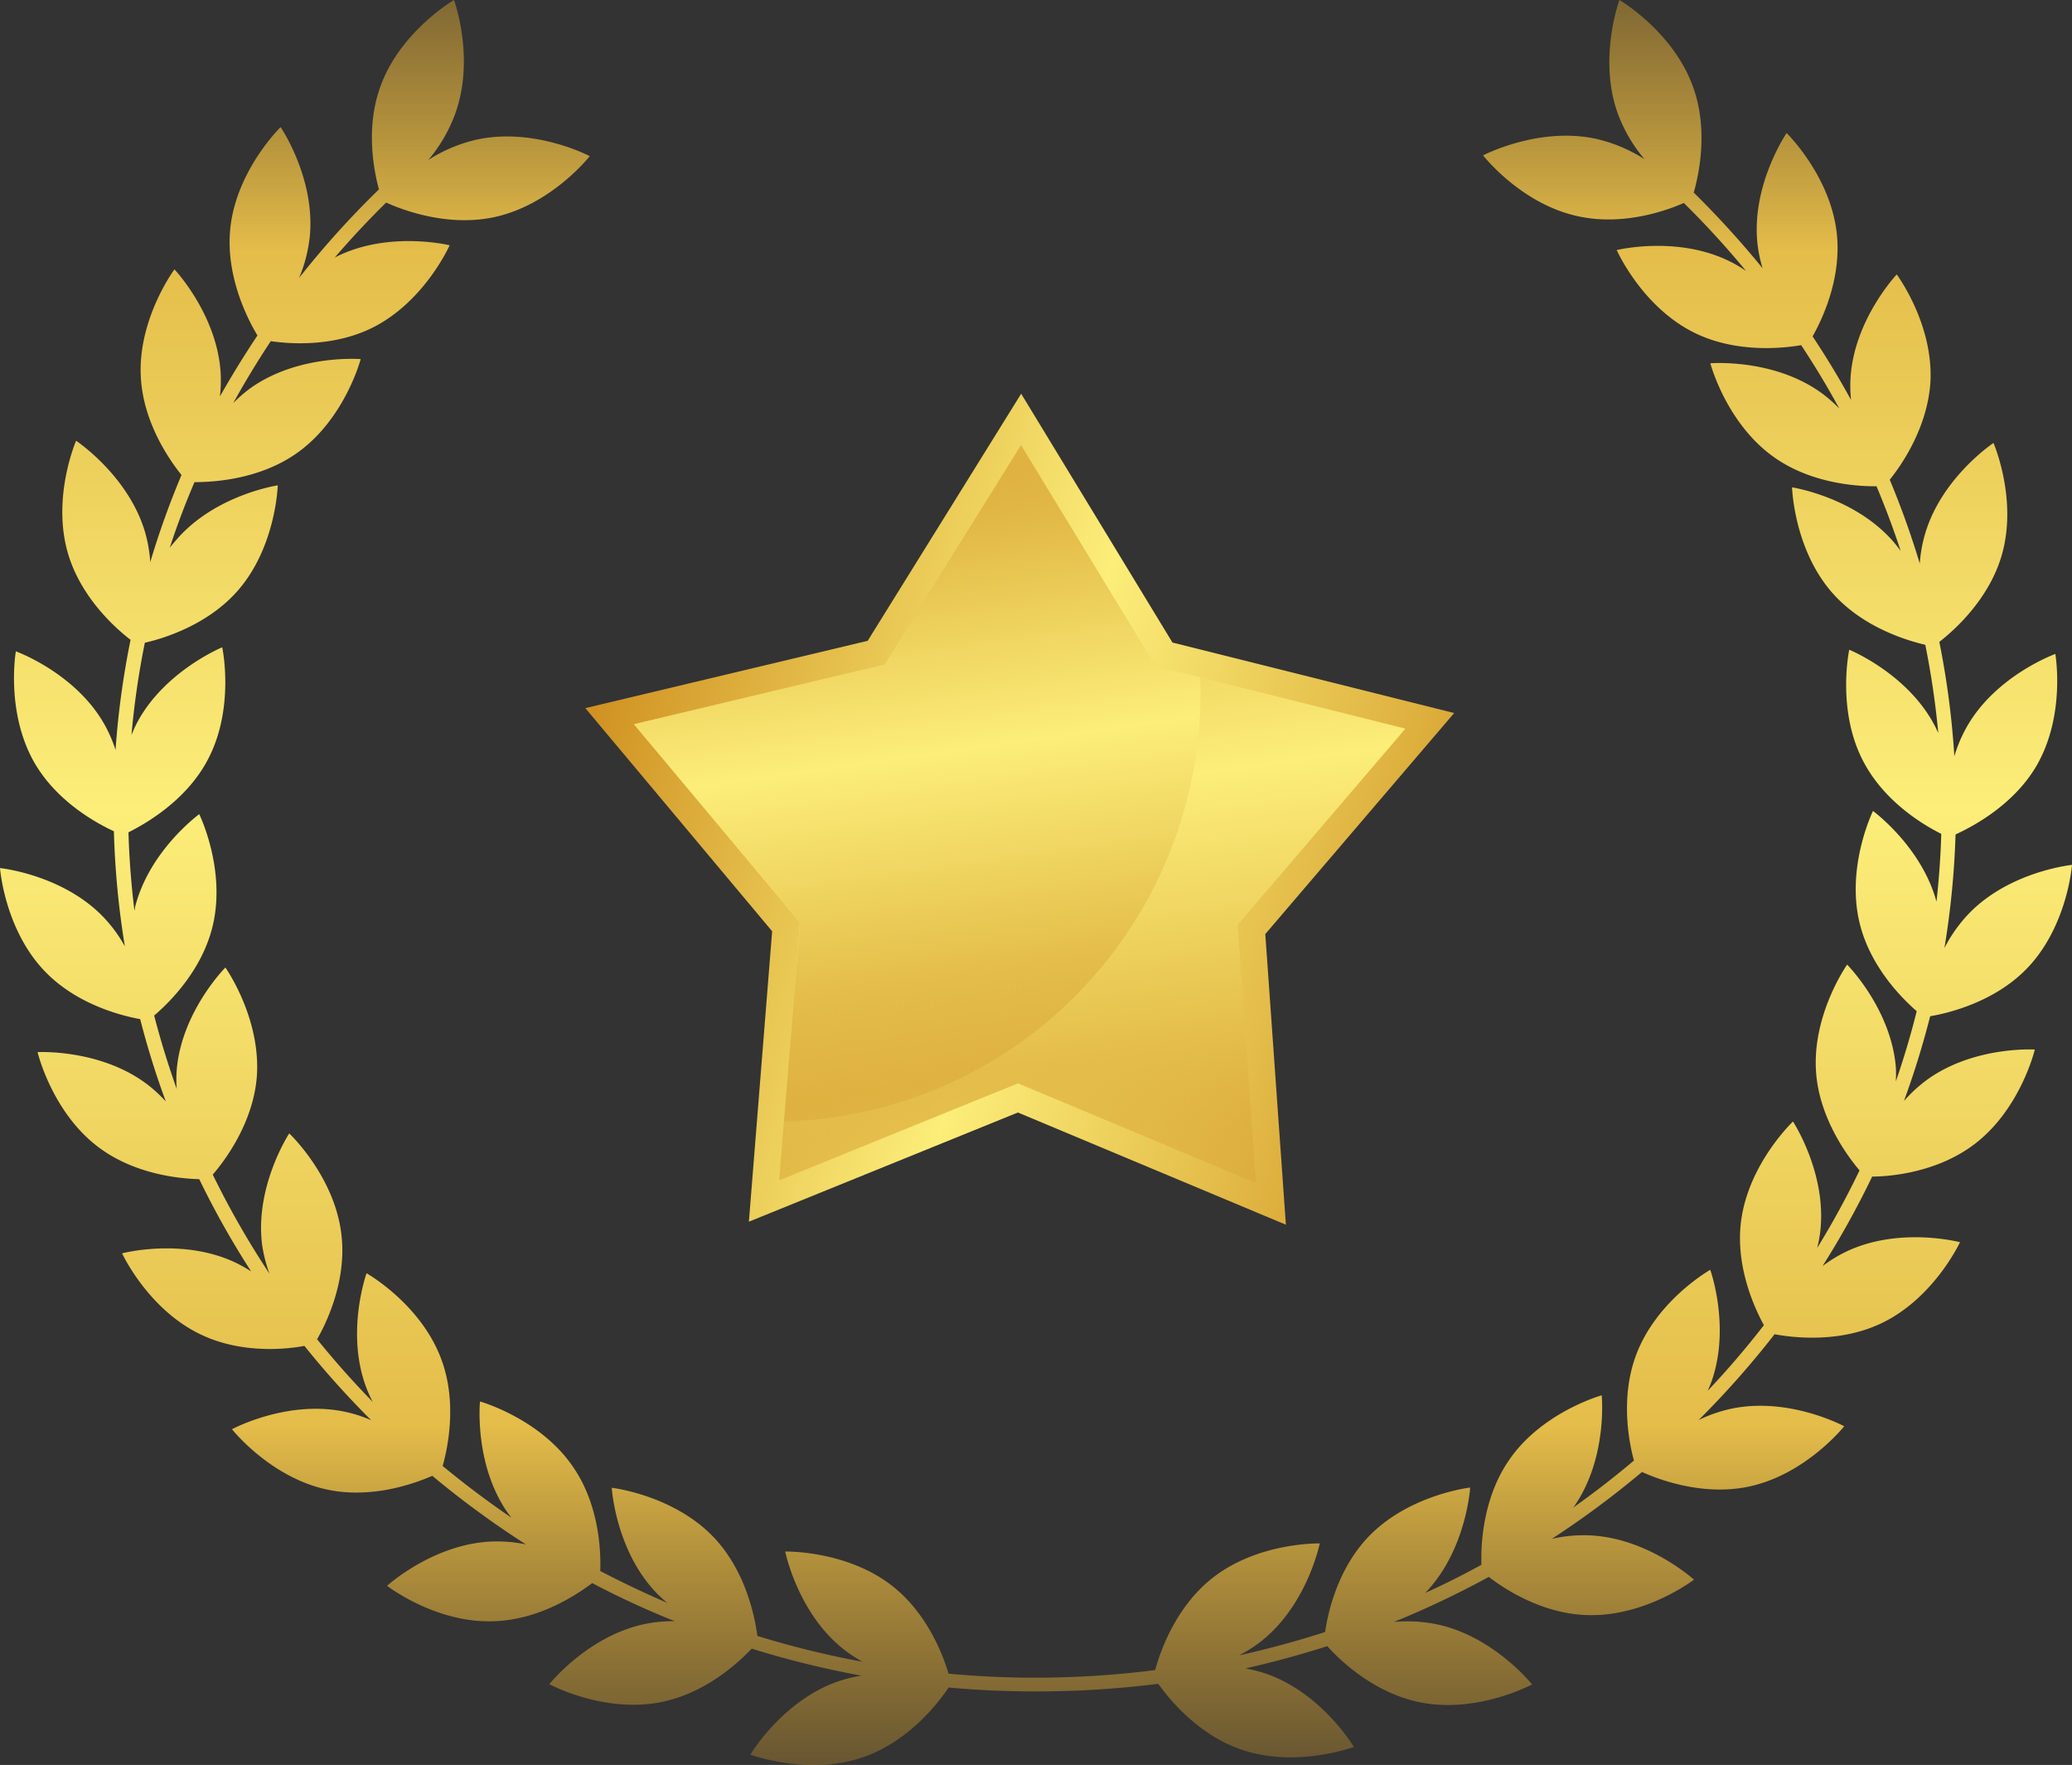 <?xml version="1.0" encoding="UTF-8"?>
<svg xmlns="http://www.w3.org/2000/svg" width="128" height="109" fill="none">
  <rect width="100%" height="100%" fill="#333333" stroke="none"/>
  <g clip-path="url(#clip0_762_3935)">
    <path d="M118.959 66.75a8.824 8.824 0 00-1.341 1.247 53.038 53.038 0 001.62-5.236c1.039-.174 3.912-.833 5.954-2.924 2.53-2.599 2.808-6.422 2.808-6.422s-3.82.386-6.349 2.985a9.09 9.09 0 00-1.531 2.147c.384-2.319.613-4.661.686-7.011 1.012-.47 3.56-1.78 4.999-4.238 1.824-3.136 1.165-6.912 1.165-6.912s-3.611 1.304-5.43 4.435a8.742 8.742 0 00-.808 1.884 52.445 52.445 0 00-.928-7.063c.886-.688 3.026-2.571 3.838-5.293 1.035-3.474-.492-6.992-.492-6.992s-3.193 2.119-4.223 5.603a8.5 8.5 0 00-.33 1.846 53.81 53.81 0 00-1.856-5.18c.715-.885 2.32-3.187 2.511-6.003.208-3.611-2.08-6.672-2.08-6.672s-2.64 2.788-2.854 6.404c-.026.449-.015.9.033 1.346a53.727 53.727 0 00-2.377-3.927c.581-1.021 1.778-3.517 1.504-6.28-.362-3.603-3.109-6.277-3.109-6.277s-2.163 3.164-1.806 6.77a8.36 8.36 0 00.325 1.583 57.545 57.545 0 00-4.256-4.676c.307-1.074.929-3.861-.046-6.536C103.356 1.931 100.042 0 100.042 0s-1.332 3.597-.102 7.006a9.412 9.412 0 001.652 2.826A9.445 9.445 0 0098.58 8.57c-3.545-.763-6.961 1.026-6.961 1.026s2.358 3.028 5.903 3.767c2.785.603 5.495-.381 6.498-.829a55.375 55.375 0 013.843 4.2 7.906 7.906 0 00-1.026-.602c-3.249-1.601-6.962-.688-6.962-.688s1.546 3.508 4.804 5.11c2.622 1.29 5.569.94 6.59.762a53.33 53.33 0 012.358 3.918 8.641 8.641 0 00-1.179-1.018c-2.961-2.095-6.79-1.78-6.79-1.78s.975 3.706 3.936 5.802c2.348 1.662 5.235 1.803 6.33 1.794a52.359 52.359 0 011.494 3.997 7.975 7.975 0 00-.505-.635c-2.405-2.713-6.206-3.296-6.206-3.296s.103 3.832 2.511 6.544c1.889 2.129 4.641 2.93 5.718 3.179.365 1.801.633 3.621.803 5.452-.079-.17-.153-.339-.246-.508-1.699-3.197-5.254-4.638-5.254-4.638s-.807 3.767.896 6.945c1.323 2.5 3.773 3.922 4.79 4.426a51.337 51.337 0 01-.297 4.186c-.929-3.413-3.922-5.598-3.922-5.598s-1.689 3.442-.817 6.959c.664 2.684 2.627 4.633 3.518 5.405a50.728 50.728 0 01-1.29 4.337 8.17 8.17 0 000-.885c-.302-3.607-3.008-6.328-3.008-6.328s-2.213 3.13-1.912 6.738c.237 2.825 1.954 5.118 2.678 5.97a53.156 53.156 0 01-2.617 4.794 8.86 8.86 0 00.19-1.008c.422-3.597-1.685-6.804-1.685-6.804s-2.784 2.632-3.216 6.23c-.33 2.796.868 5.344 1.42 6.347a54.577 54.577 0 01-3.476 4.059c.07-.156.139-.311.2-.471 1.257-3.395-.038-7.007-.038-7.007s-3.337 1.884-4.594 5.297c-.97 2.628-.423 5.373-.121 6.484a55.31 55.31 0 01-3.76 2.91c.033-.042.07-.085.103-.132 2.047-2.99 1.666-6.808 1.666-6.808s-3.713 1.035-5.74 4.025c-1.672 2.44-1.727 5.425-1.69 6.442a48.759 48.759 0 01-3.481 1.742l.06-.056c2.497-2.633 2.725-6.456 2.725-6.456s-3.815.438-6.308 3.065c-1.893 1.997-2.483 4.676-2.654 5.858a59.6 59.6 0 01-5.31 1.441 8.92 8.92 0 001.393-.895c2.83-2.26 3.587-6.018 3.587-6.018s-3.838-.094-6.674 2.171c-2.288 1.827-3.22 4.629-3.494 5.65a58.77 58.77 0 01-7.394.471c-1.81 0-3.6-.083-5.37-.249-.347-1.173-1.308-3.687-3.42-5.373-2.83-2.26-6.669-2.17-6.669-2.17s.752 3.766 3.588 6.022c.374.294.771.557 1.188.786a57.425 57.425 0 01-6.498-1.596c-.13-1.026-.663-3.946-2.687-6.084-2.497-2.627-6.307-3.065-6.307-3.065s.227 3.824 2.724 6.456c.221.23.455.447.701.65a62.734 62.734 0 01-4.135-1.964c.037-1.022 0-4.007-1.69-6.446-2.046-2.99-5.74-4.026-5.74-4.026s-.38 3.814 1.666 6.809c.088.127.18.245.274.367a57.342 57.342 0 01-4.247-3.193c.292-1.026.928-3.884-.083-6.592-1.272-3.427-4.618-5.31-4.618-5.31s-1.295 3.606-.037 7.005c.12.324.26.638.422.942a55.502 55.502 0 01-3.44-3.87c.511-.89 1.857-3.555 1.5-6.484-.422-3.597-3.221-6.23-3.221-6.23s-2.107 3.207-1.685 6.804c.087.636.243 1.26.464 1.86a53.766 53.766 0 01-3.504-6.12c.706-.816 2.479-3.132 2.72-6.019.279-3.64-1.94-6.77-1.94-6.77s-2.706 2.721-3.007 6.328a8.185 8.185 0 000 1.168 53.922 53.922 0 01-1.393-4.53c.845-.72 2.92-2.703 3.602-5.48.872-3.518-.817-6.956-.817-6.956s-3.105 2.256-3.973 5.773c0 .057 0 .113-.032.165a51.56 51.56 0 01-.367-4.817c.928-.47 3.527-1.883 4.896-4.478 1.7-3.202.896-6.95.896-6.95s-3.555 1.46-5.253 4.643a8.811 8.811 0 00-.353.772 51.31 51.31 0 01.826-5.697c1.104-.25 3.824-1.06 5.704-3.174 2.404-2.712 2.506-6.545 2.506-6.545s-3.801.565-6.205 3.296c-.158.18-.313.363-.464.551a47.29 47.29 0 011.527-4.045c1.095 0 3.982-.136 6.33-1.798 2.961-2.091 3.936-5.801 3.936-5.801s-3.83-.316-6.79 1.78a8.39 8.39 0 00-1.086.941 56.239 56.239 0 012.32-3.828c1.244.179 3.866.353 6.247-.815 3.249-1.6 4.804-5.108 4.804-5.108s-3.713-.914-6.962.687l-.14.075a55.536 55.536 0 013.18-3.4c.859.392 3.713 1.536 6.678.9 3.546-.763 5.9-3.767 5.9-3.767S33.04 7.854 29.47 8.617a9.448 9.448 0 00-3.012 1.262 9.39 9.39 0 001.652-2.825C29.373 3.597 28.046 0 28.046 0s-3.319 1.93-4.544 5.34c-.928 2.533-.413 5.18-.093 6.356a56.229 56.229 0 00-4.928 5.462c.339-.807.559-1.66.654-2.533.362-3.607-1.8-6.776-1.8-6.776s-2.748 2.68-3.11 6.277c-.311 3.098 1.239 5.862 1.68 6.592a61.11 61.11 0 00-2.32 3.767c.057-.48.072-.963.046-1.446-.214-3.616-2.854-6.403-2.854-6.403s-2.289 3.079-2.075 6.695c.167 2.825 1.796 5.114 2.51 6.004a52.507 52.507 0 00-1.93 5.382 8.587 8.587 0 00-.339-1.912c-1.053-3.47-4.242-5.584-4.242-5.584s-1.527 3.517-.492 6.992c.817 2.74 2.98 4.629 3.857 5.302a52.164 52.164 0 00-.928 6.8 8.535 8.535 0 00-.733-1.658C4.59 41.525.979 40.226.979 40.226s-.654 3.767 1.165 6.907c1.392 2.388 3.82 3.71 4.892 4.205.065 2.381.291 4.756.677 7.105a8.707 8.707 0 00-1.364-1.845C3.819 53.998 0 53.612 0 53.612s.283 3.833 2.812 6.418c1.978 2.03 4.734 2.708 5.848 2.91.44 1.722.968 3.42 1.583 5.085a8.48 8.48 0 00-1.202-1.097c-2.91-2.165-6.72-1.949-6.72-1.949s.886 3.734 3.796 5.895c2.242 1.672 5.03 1.921 6.191 1.95a53.402 53.402 0 003.207 5.697 9.432 9.432 0 00-.98-.55c-3.28-1.545-6.993-.566-6.993-.566s1.606 3.48 4.887 5.024c2.469 1.177 5.207.914 6.376.692a56.43 56.43 0 004.126 4.591 8.175 8.175 0 00-1.67-.532c-3.55-.734-6.93 1.088-6.93 1.088s2.381 3.009 5.936 3.739c2.748.565 5.38-.396 6.438-.862a57.34 57.34 0 005.787 4.238 8.698 8.698 0 00-2.121-.18c-3.625.151-6.46 2.736-6.46 2.736s3.044 2.355 6.669 2.185c2.785-.113 5.068-1.648 6.005-2.354a51.885 51.885 0 005.105 2.354 8.593 8.593 0 00-1.81.165c-3.555.72-5.945 3.725-5.945 3.725s3.379 1.827 6.934 1.101c2.724-.551 4.757-2.439 5.57-3.296a57.671 57.671 0 006.775 1.667 8.737 8.737 0 00-1.485.372c-3.42 1.206-5.374 4.506-5.374 4.506s3.597 1.347 7.017.142c2.896-1.022 4.73-3.532 5.23-4.285 1.761.16 3.542.24 5.342.24a59.71 59.71 0 007.607-.471c.673.942 2.432 3.112 5.068 4.04 3.42 1.205 7.017-.141 7.017-.141s-1.954-3.296-5.374-4.506a9.235 9.235 0 00-1.318-.344 59.472 59.472 0 005.05-1.375c.663.744 2.784 2.872 5.717 3.466 3.555.725 6.934-1.102 6.934-1.102s-2.39-3.004-5.945-3.725a9.001 9.001 0 00-2.59-.132 57.212 57.212 0 005.862-2.783c.928.72 3.248 2.256 6.005 2.355 3.625.155 6.669-2.185 6.669-2.185s-2.835-2.585-6.46-2.736a8.7 8.7 0 00-2.32.217 57.67 57.67 0 005.569-4.13c.97.438 3.713 1.498 6.557.91 3.551-.73 5.936-3.735 5.936-3.735s-3.378-1.822-6.933-1.092a8.89 8.89 0 00-2.061.71 56.066 56.066 0 004.692-5.301c1.068.202 3.95.57 6.563-.66 3.281-1.544 4.891-5.023 4.891-5.023s-3.713-.98-6.994.565a8.55 8.55 0 00-1.499.913 54.22 54.22 0 003.068-5.532c1.118 0 3.968-.25 6.251-1.95 2.91-2.161 3.797-5.895 3.797-5.895s-3.834-.236-6.744 1.93z" fill="url(#paint0_linear_762_3935)"></path>
    <path d="M79.437 75.637l-16.555-6.93-16.618 6.743L47.7 57.514 36.16 43.733l17.442-4.157 9.482-15.26 9.346 15.367 17.402 4.354-11.667 13.65 1.272 17.951z" fill="url(#paint1_linear_762_3935)"></path>
    <path d="M62.89 66.905l-14.754 5.989 1.274-15.927-10.246-12.239 15.486-3.689 8.422-13.553 8.296 13.648L86.82 45 76.46 57.12l1.128 15.941-14.699-6.155z" fill="url(#paint2_linear_762_3935)"></path>
    <path d="M51.431 69.013a26.384 26.384 0 0016.558-9.214 26.573 26.573 0 006.159-17.97l-2.78-.695-8.294-13.638L54.65 41.04l-15.486 3.689 10.263 12.236-.985 12.295c1-.025 1.998-.108 2.99-.246z" fill="url(#paint3_linear_762_3935)"></path>
  </g>
  <defs>
    <linearGradient id="paint0_linear_762_3935" x1="64" y1="119" x2="64" y2="-13.5" gradientUnits="userSpaceOnUse">
      <stop stop-color="#D09222" stop-opacity="0"></stop>
      <stop offset=".234" stop-color="#E4BD4A"></stop>
      <stop offset=".521" stop-color="#FCEE79"></stop>
      <stop offset=".781" stop-color="#E4BD4A"></stop>
      <stop offset="1" stop-color="#D09222" stop-opacity="0"></stop>
    </linearGradient>
    <linearGradient id="paint1_linear_762_3935" x1="92.371" y1="61.916" x2="36.279" y2="45.077" gradientUnits="userSpaceOnUse">
      <stop stop-color="#D09222"></stop>
      <stop offset=".234" stop-color="#E4BD4A"></stop>
      <stop offset=".521" stop-color="#FCEE79"></stop>
      <stop offset=".781" stop-color="#E4BD4A"></stop>
      <stop offset="1" stop-color="#D09222"></stop>
    </linearGradient>
    <linearGradient id="paint2_linear_762_3935" x1="67.78" y1="78.809" x2="59.775" y2="22.054" gradientUnits="userSpaceOnUse">
      <stop stop-color="#D09222" stop-opacity="0"></stop>
      <stop offset=".234" stop-color="#E4BD4A"></stop>
      <stop offset=".521" stop-color="#FCEE79"></stop>
      <stop offset=".781" stop-color="#E4BD4A"></stop>
      <stop offset="1" stop-color="#D09222" stop-opacity="0"></stop>
    </linearGradient>
    <linearGradient id="paint3_linear_762_3935" x1="60.619" y1="71.372" x2="53.916" y2="23.85" gradientUnits="userSpaceOnUse">
      <stop stop-color="#D09222" stop-opacity="0"></stop>
      <stop offset=".234" stop-color="#E4BD4A"></stop>
      <stop offset=".521" stop-color="#FCEE79"></stop>
      <stop offset=".781" stop-color="#E4BD4A"></stop>
      <stop offset="1" stop-color="#D09222" stop-opacity="0"></stop>
    </linearGradient>
    <clipPath id="clip0_762_3935">
      <path fill="#fff" d="M0 0h128v109H0z"></path>
    </clipPath>
  </defs>
</svg>
